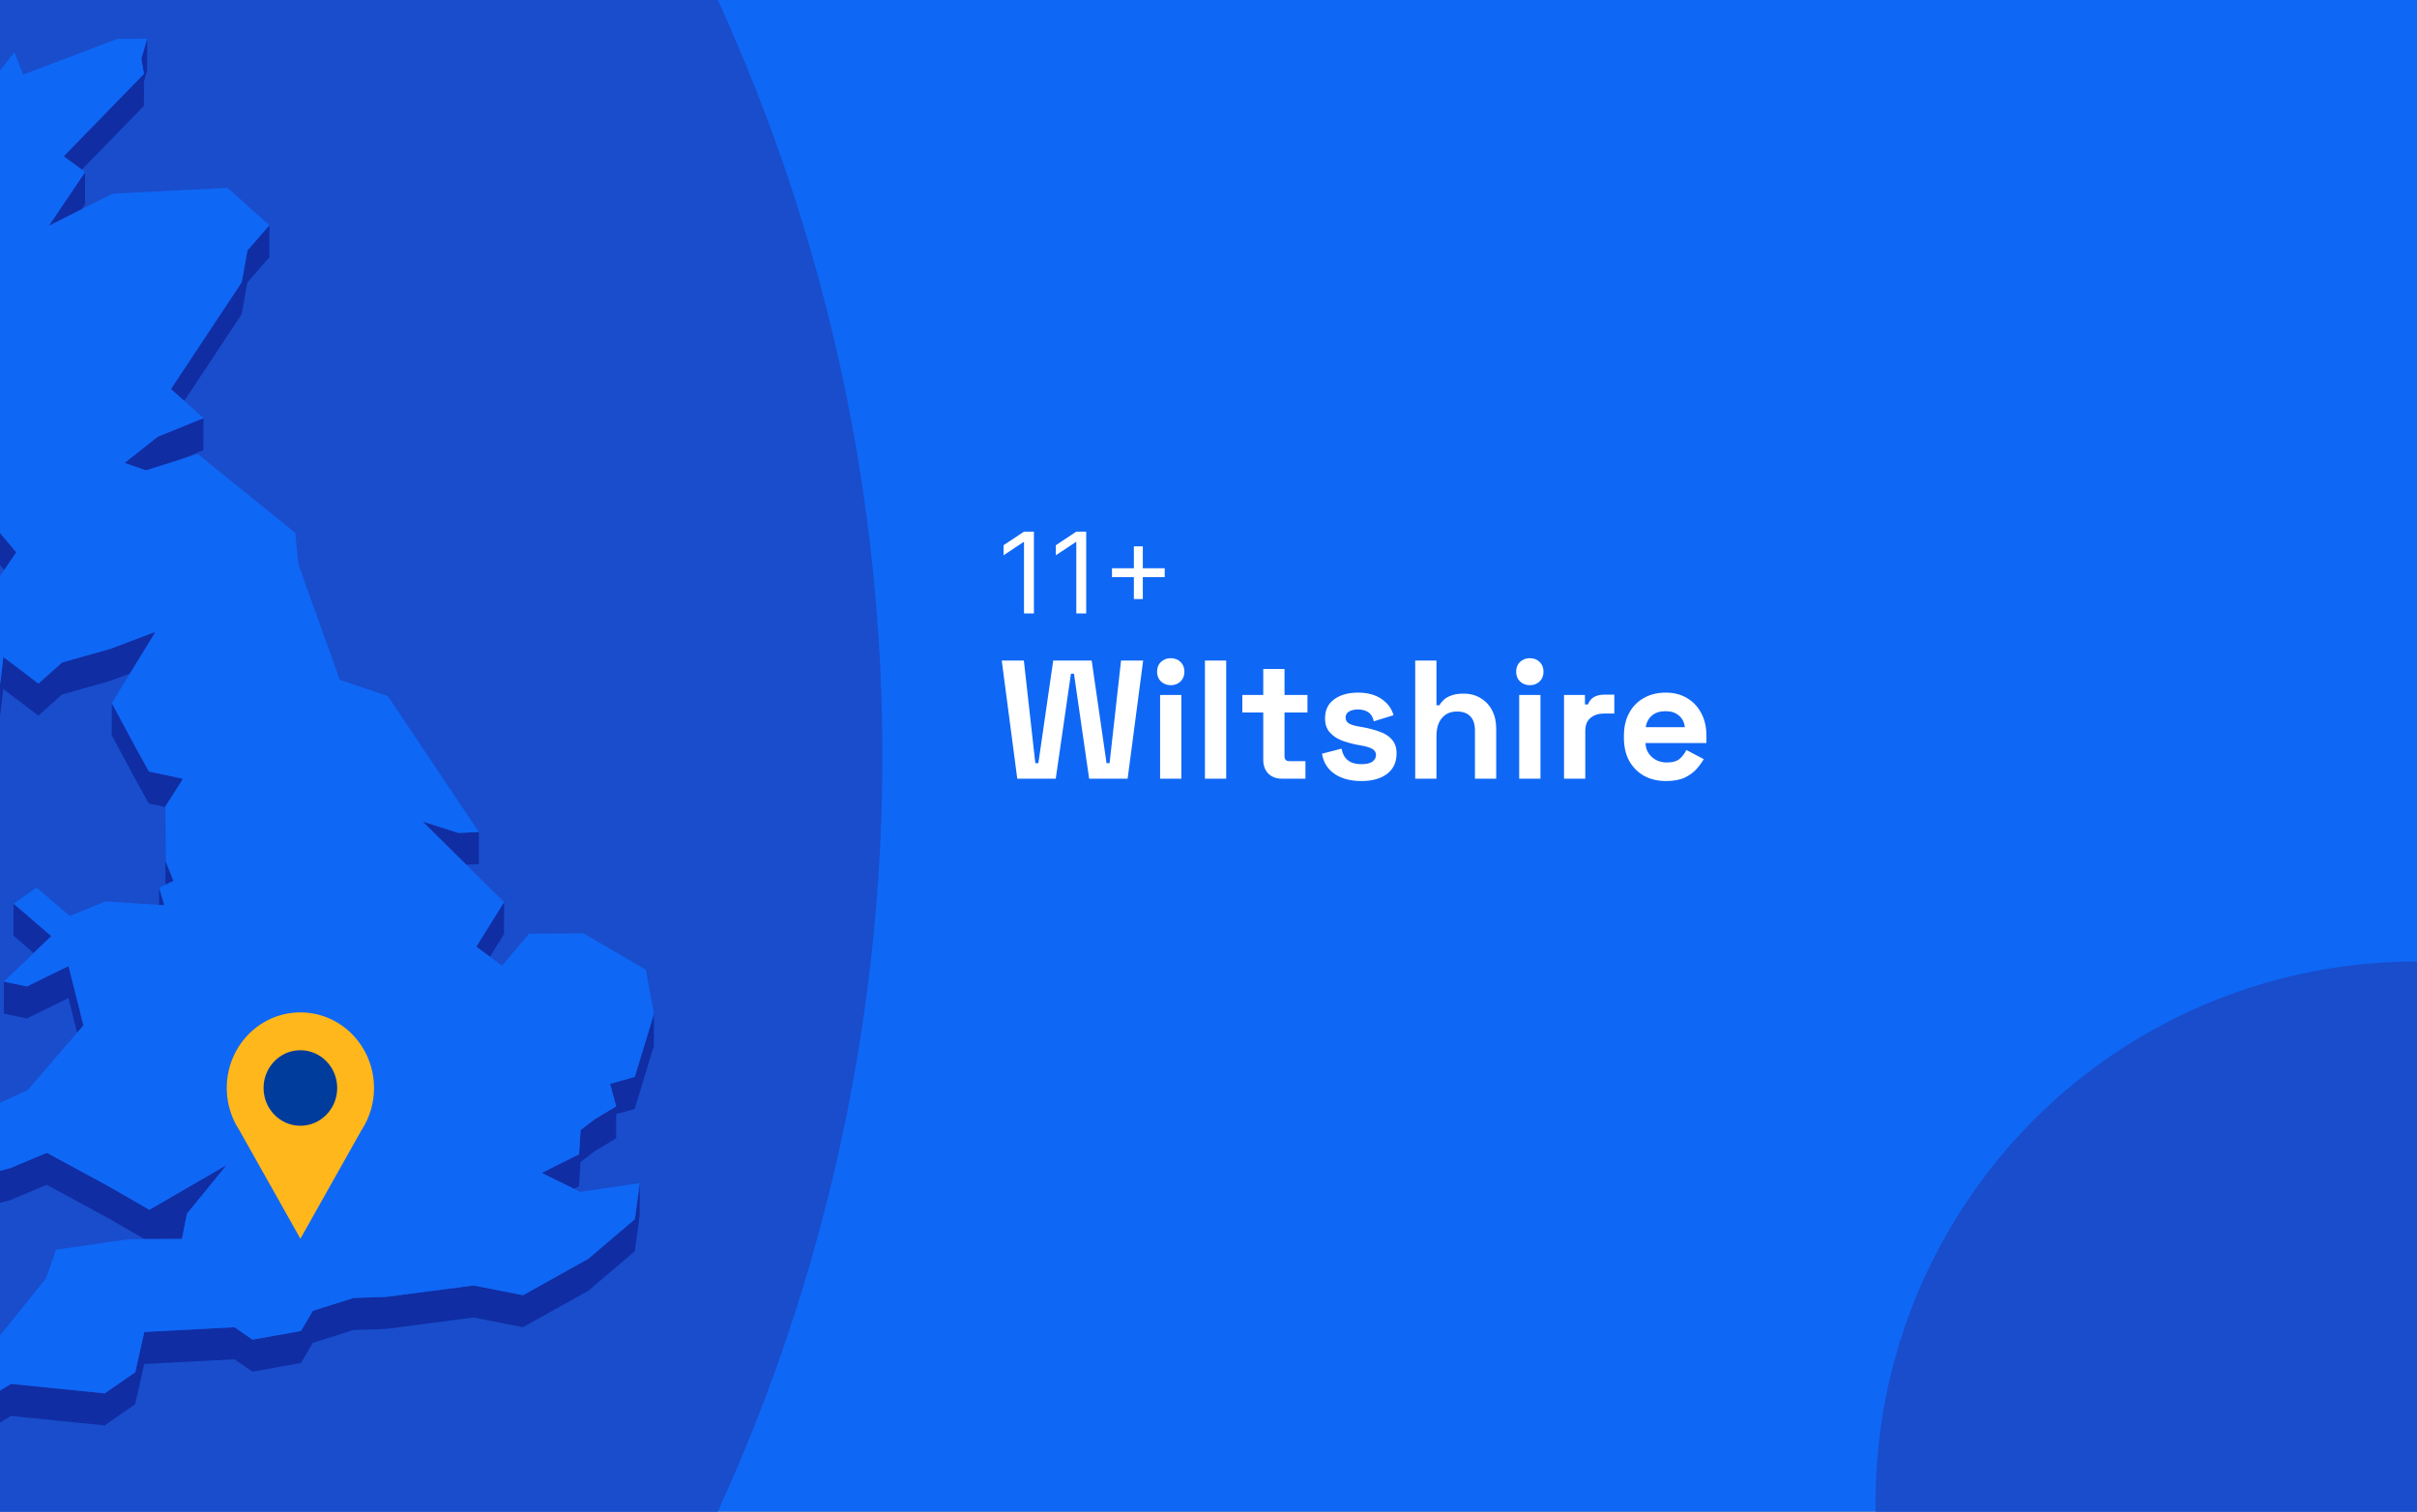 <?xml version="1.0" encoding="utf-8"?>
<svg xmlns="http://www.w3.org/2000/svg" fill="none" height="860" viewBox="0 0 1375 860" width="1375">
<rect x="0" y="0" width="1375" height="860" fill="#808080" stroke="none"/>
<g clip-path="url(#clip0_1531_3238)">
<rect fill="#0F67F5" height="860" width="1375"/>
<circle cx="-532" cy="430" fill="#194DCC" r="1034"/>
<path d="M46.529 96.502L81.886 60.209L81.918 46.321L83.676 40.225L83.739 22L80.41 33.438L81.918 42.016L36.229 88.929L46.529 96.502Z" fill="#102DA3"/>
<path d="M48.381 116.106L48.412 97.913L27.782 128.487L46.371 119.091L48.381 116.106Z" fill="#102DA3"/>
<path d="M137.466 178.827L140.732 160.728L153.229 146.368L153.261 128.144L140.763 142.503L137.497 160.603L97.241 221.342L104.809 228.066L137.466 178.827Z" fill="#102DA3"/>
<path d="M83.016 267.598L89.642 265.525L102.422 261.503L115.705 256.098L115.768 237.873L89.673 248.494L70.895 263.388L83.016 267.598Z" fill="#102DA3"/>
<path d="M-31.189 282.617L-42.023 327.425L-50.25 327.488L-50.312 345.712L-42.085 345.65L-31.221 300.842L-25.914 298.422L-11.815 307.377L2.378 324.314L9.255 314.227L-11.783 289.153L-25.883 280.197L-31.189 282.617Z" fill="#102DA3"/>
<path d="M0.086 389.042L-4.97 391.901L-21.926 363.464L-21.957 381.689L-5.032 410.126L0.023 407.235L1.844 391.995L21.816 407.109L35.318 395.106L62.857 387.314L73.973 383.103L88.511 359.411L62.919 369.089L35.349 376.881L21.878 388.885L1.907 373.771L0.086 389.042Z" fill="#102DA3"/>
<path d="M265.237 491.918L272.396 491.572L272.428 473.347L260.809 473.881L240.43 467.377L260.778 487.518L265.237 491.918Z" fill="#102DA3"/>
<path d="M84.712 438.91L77.364 425.619L63.611 400.01L63.548 418.234L77.302 443.843L84.681 457.135L94.07 459.146L94.007 477.057L94.195 503.294L94.227 503.263L98.717 501.157L94.29 490.222L94.07 458.832L104.118 443.058L84.712 438.91Z" fill="#102DA3"/>
<path d="M93.473 514.982L90.521 505.021L90.49 514.793L93.473 514.982Z" fill="#102DA3"/>
<path d="M29.163 532.547L7.748 514.134L7.685 532.358L19.146 542.194L29.163 532.547Z" fill="#102DA3"/>
<path d="M278.708 544.298L286.715 531.446L286.778 513.221L270.952 538.579L278.708 544.298Z" fill="#102DA3"/>
<path d="M2.19 576.662L15.221 579.427L38.929 567.832L43.891 587.503L47.47 583.355L38.992 549.607L15.284 561.202L2.221 558.437L2.19 576.662Z" fill="#102DA3"/>
<path d="M361.104 612.673L347.068 616.601L350.553 629.421L338.495 636.649L330.299 642.87L329.42 656.696L308.193 667.285L326.5 676.335L329.389 674.889L330.237 661.095L338.432 654.842L350.522 647.615L350.553 633.821L361.041 630.898L371.937 595.14L372 576.915L361.104 612.673Z" fill="#102DA3"/>
<path d="M-22.774 679.633L-10.622 687.175L5.833 682.776L26.589 674.04L62.103 693.333L82.263 704.96L84.963 704.928H87.695L103.521 704.834L105.531 694.559L106.347 690.505L128.925 662.791L84.995 688.274L62.166 675.109L26.651 655.847L5.864 664.551L-10.559 668.95L-22.742 661.409L-25.192 657.606L-17.467 651.353L-27.704 640.042L-27.767 658.235L-25.192 661.094L-25.223 675.831L-22.774 679.633Z" fill="#102DA3"/>
<path d="M334.696 716.146L297.548 736.853L269.413 731.323L219.548 737.827L201.147 738.424L177.942 745.745L171.222 757.214L143.652 762.148L133.447 755.078L82.106 757.78L76.925 780.687L59.591 792.69L6.241 787.317L-13.542 799.383L-16.839 811.292L-23.056 819.902L-32.853 808.055L-53.641 811.072L-53.704 829.265L-32.885 826.28L-23.119 838.126L-16.902 829.517L-13.573 817.576L6.21 805.542L59.529 810.915L76.893 798.912L82.043 776.005L133.384 773.303L143.62 780.373L171.191 775.439L177.91 763.97L201.084 756.649L219.485 756.052L269.35 749.547L297.486 755.078L334.633 734.371L361.135 711.809L363.899 691.322L363.93 673.097L361.198 693.585L334.696 716.146Z" fill="#102DA3"/>
<path d="M329.42 656.696L330.299 642.87L338.495 636.648L350.553 629.421L347.067 616.601L361.104 612.673L372 576.915L367.447 551.714L331.932 531.007L300.939 531.227L285.584 549.421L278.707 544.299L270.951 538.58L286.777 513.222L265.236 491.918L260.777 487.519L240.429 467.377L260.809 473.882L272.427 473.348L220.553 395.955L193.328 386.78L169.651 320.793L168.05 303.165L112.502 258.326L102.422 261.5L89.642 265.522L83.016 267.595L70.895 263.385L89.673 248.491L115.767 237.87L104.808 228.066L97.241 221.342L137.497 160.603L140.763 142.504L153.26 128.144L129.395 106.871L64.018 110.171L46.371 119.094L27.782 128.49L48.412 97.916L46.528 96.502L36.228 88.929L81.917 42.016L80.41 33.438L83.738 22L66.782 22.126L13.149 42.456L8.219 29.636L-1.861 42.55L-7.764 27.373L-15.992 29.793L-31.629 82.739L-20.388 96.942L-31.661 97.005L-43.153 97.099L-52.542 141.875L-43.248 154.193L-45.508 169.464L-47.864 185.175L-73.424 199.127L-70.849 221.468L-72.608 224.987L-80.395 240.572L-71.665 243.872L-24.972 202.614L-22.994 208.805L-25.004 212.041L-36.905 231.334L-44.535 243.683L-41.52 259.363L-42.965 270.455L-50.25 327.486L-42.023 327.423L-31.19 282.615L-25.883 280.196L-11.784 289.151L9.255 314.226L2.378 324.312L-9.931 342.443L-12.694 363.402L-21.926 363.464L-4.97 391.901L0.086 389.042L1.907 373.771L21.878 388.885L35.349 376.882L62.919 369.089L88.511 359.411L73.972 383.103L63.61 400.008L77.364 425.617L84.712 438.909L104.118 443.057L94.069 458.831L94.289 490.221L98.716 501.156L94.226 503.261L94.195 503.293L90.521 505.021L93.472 514.982L90.489 514.793L60.03 512.845L39.745 521.078L20.748 504.99L7.748 514.134L29.163 532.547L19.146 542.193L2.221 558.439L15.284 561.204L38.992 549.609L47.47 583.357L43.89 587.504L15.692 620.215L-27.704 640.042L-17.467 651.354L-25.192 657.607L-22.743 661.409L-10.559 668.95L5.864 664.551L26.651 655.847L62.166 675.109L84.994 688.275L128.924 662.792L106.347 690.506L105.531 694.559L103.521 704.834L87.695 704.929H84.963L82.262 704.96L73.031 705.023L31.864 710.993L26.18 727.238L3.132 755.958L-17.53 780.373L-45.508 798.158L-53.641 811.073L-32.854 808.056L-23.057 819.902L-16.839 811.293L-13.542 799.384L6.24 787.318L59.591 792.691L76.924 780.688L82.105 757.781L133.446 755.078L143.651 762.148L171.222 757.215L177.941 745.746L201.147 738.425L219.548 737.828L269.413 731.323L297.548 736.854L334.695 716.146L361.198 693.585L363.93 673.098L330.048 678.094L326.5 676.335L308.193 667.285L329.42 656.696Z" fill="#0F67F5"/>
<g clip-path="url(#clip1_1531_3238)">
<path d="M212.775 618.987C212.783 612.266 211.254 605.637 208.312 599.632C205.371 593.627 201.098 588.414 195.837 584.41C190.576 580.407 184.473 577.725 178.019 576.58C171.564 575.435 164.939 575.859 158.673 577.818C152.407 579.776 146.677 583.215 141.941 587.859C137.205 592.502 133.597 598.22 131.405 604.553C129.213 610.887 128.499 617.659 129.32 624.327C130.141 630.995 132.474 637.373 136.132 642.948L153.518 673.835L170.893 704.733L188.278 673.835L205.643 642.992C210.306 635.902 212.79 627.541 212.775 618.987Z" fill="#FFB71B"/>
<path d="M170.882 640.461C182.448 640.461 191.823 630.841 191.823 618.973C191.823 607.105 182.448 597.485 170.882 597.485C159.317 597.485 149.941 607.105 149.941 618.973C149.941 630.841 159.317 640.461 170.882 640.461Z" fill="#003C9C"/>
</g>
<circle cx="307.5" cy="307.5" fill="#194DCC" r="307.5" transform="matrix(-1 0 0 1 1682 547)"/>
<path d="M588.182 302.455V349H582.545V308.364H582.273L570.909 315.909V310.182L582.545 302.455H588.182ZM617.932 302.455V349H612.295V308.364H612.023L600.659 315.909V310.182L612.295 302.455H617.932ZM645.045 340.818V310.818H650.136V340.818H645.045ZM632.591 328.364V323.273H662.591V328.364H632.591Z" fill="white"/>
<path d="M578.712 443L569.88 375.8H582.456L588.984 434.168H590.712L599.16 375.8H621.048L629.496 434.168H631.224L637.752 375.8H650.328L641.496 443H619.608L610.968 383.288H609.24L600.6 443H578.712ZM659.97 443V395.384H672.066V443H659.97ZM666.018 389.816C663.842 389.816 661.986 389.112 660.45 387.704C658.978 386.296 658.242 384.44 658.242 382.136C658.242 379.832 658.978 377.976 660.45 376.568C661.986 375.16 663.842 374.456 666.018 374.456C668.258 374.456 670.114 375.16 671.586 376.568C673.058 377.976 673.794 379.832 673.794 382.136C673.794 384.44 673.058 386.296 671.586 387.704C670.114 389.112 668.258 389.816 666.018 389.816ZM685.47 443V375.8H697.566V443H685.47ZM729.21 443C726.074 443 723.514 442.04 721.53 440.12C719.61 438.136 718.65 435.512 718.65 432.248V405.368H706.746V395.384H718.65V380.6H730.746V395.384H743.802V405.368H730.746V430.136C730.746 432.056 731.642 433.016 733.434 433.016H742.65V443H729.21ZM774.527 444.344C768.319 444.344 763.231 443 759.263 440.312C755.295 437.624 752.895 433.784 752.063 428.792L763.199 425.912C763.647 428.152 764.383 429.912 765.407 431.192C766.495 432.472 767.807 433.4 769.343 433.976C770.943 434.488 772.671 434.744 774.527 434.744C777.343 434.744 779.423 434.264 780.767 433.304C782.111 432.28 782.783 431.032 782.783 429.56C782.783 428.088 782.143 426.968 780.863 426.2C779.583 425.368 777.535 424.696 774.719 424.184L772.031 423.704C768.703 423.064 765.663 422.2 762.911 421.112C760.159 419.96 757.951 418.392 756.287 416.408C754.623 414.424 753.791 411.864 753.791 408.728C753.791 403.992 755.519 400.376 758.975 397.88C762.431 395.32 766.975 394.04 772.607 394.04C777.919 394.04 782.335 395.224 785.855 397.592C789.375 399.96 791.679 403.064 792.767 406.904L781.535 410.36C781.023 407.928 779.967 406.2 778.367 405.176C776.831 404.152 774.911 403.64 772.607 403.64C770.303 403.64 768.543 404.056 767.327 404.888C766.111 405.656 765.503 406.744 765.503 408.152C765.503 409.688 766.143 410.84 767.423 411.608C768.703 412.312 770.431 412.856 772.607 413.24L775.295 413.72C778.879 414.36 782.111 415.224 784.991 416.312C787.935 417.336 790.239 418.84 791.903 420.824C793.631 422.744 794.495 425.368 794.495 428.696C794.495 433.688 792.671 437.56 789.023 440.312C785.439 443 780.607 444.344 774.527 444.344ZM805.095 443V375.8H817.191V401.24H818.919C819.431 400.216 820.231 399.192 821.319 398.168C822.407 397.144 823.847 396.312 825.639 395.672C827.495 394.968 829.831 394.616 832.647 394.616C836.359 394.616 839.591 395.48 842.343 397.208C845.159 398.872 847.335 401.208 848.871 404.216C850.407 407.16 851.175 410.616 851.175 414.584V443H839.079V415.544C839.079 411.96 838.183 409.272 836.391 407.48C834.663 405.688 832.167 404.792 828.903 404.792C825.191 404.792 822.311 406.04 820.263 408.536C818.215 410.968 817.191 414.392 817.191 418.808V443H805.095ZM864.251 443V395.384H876.347V443H864.251ZM870.299 389.816C868.123 389.816 866.267 389.112 864.731 387.704C863.259 386.296 862.523 384.44 862.523 382.136C862.523 379.832 863.259 377.976 864.731 376.568C866.267 375.16 868.123 374.456 870.299 374.456C872.539 374.456 874.395 375.16 875.867 376.568C877.339 377.976 878.075 379.832 878.075 382.136C878.075 384.44 877.339 386.296 875.867 387.704C874.395 389.112 872.539 389.816 870.299 389.816ZM889.751 443V395.384H901.655V400.76H903.383C904.087 398.84 905.239 397.432 906.839 396.536C908.503 395.64 910.423 395.192 912.599 395.192H918.359V405.944H912.407C909.335 405.944 906.807 406.776 904.823 408.44C902.839 410.04 901.847 412.536 901.847 415.928V443H889.751ZM947.822 444.344C943.086 444.344 938.894 443.352 935.246 441.368C931.662 439.32 928.846 436.472 926.798 432.824C924.814 429.112 923.822 424.76 923.822 419.768V418.616C923.822 413.624 924.814 409.304 926.798 405.656C928.782 401.944 931.566 399.096 935.15 397.112C938.734 395.064 942.894 394.04 947.63 394.04C952.302 394.04 956.366 395.096 959.822 397.208C963.278 399.256 965.966 402.136 967.886 405.848C969.806 409.496 970.766 413.752 970.766 418.616V422.744H936.11C936.238 426.008 937.454 428.664 939.758 430.712C942.062 432.76 944.878 433.784 948.206 433.784C951.598 433.784 954.094 433.048 955.694 431.576C957.294 430.104 958.51 428.472 959.342 426.68L969.23 431.864C968.334 433.528 967.022 435.352 965.294 437.336C963.63 439.256 961.39 440.92 958.574 442.328C955.758 443.672 952.174 444.344 947.822 444.344ZM936.206 413.72H958.478C958.222 410.968 957.102 408.76 955.118 407.096C953.198 405.432 950.67 404.6 947.534 404.6C944.27 404.6 941.678 405.432 939.758 407.096C937.838 408.76 936.654 410.968 936.206 413.72Z" fill="white"/>
</g>
<defs>
<clipPath id="clip0_1531_3238">
<rect fill="white" height="860" width="1375"/>
</clipPath>
<clipPath id="clip1_1531_3238">
<rect fill="white" height="128.766" transform="translate(129 576)" width="83.775"/>
</clipPath>
</defs>
</svg>